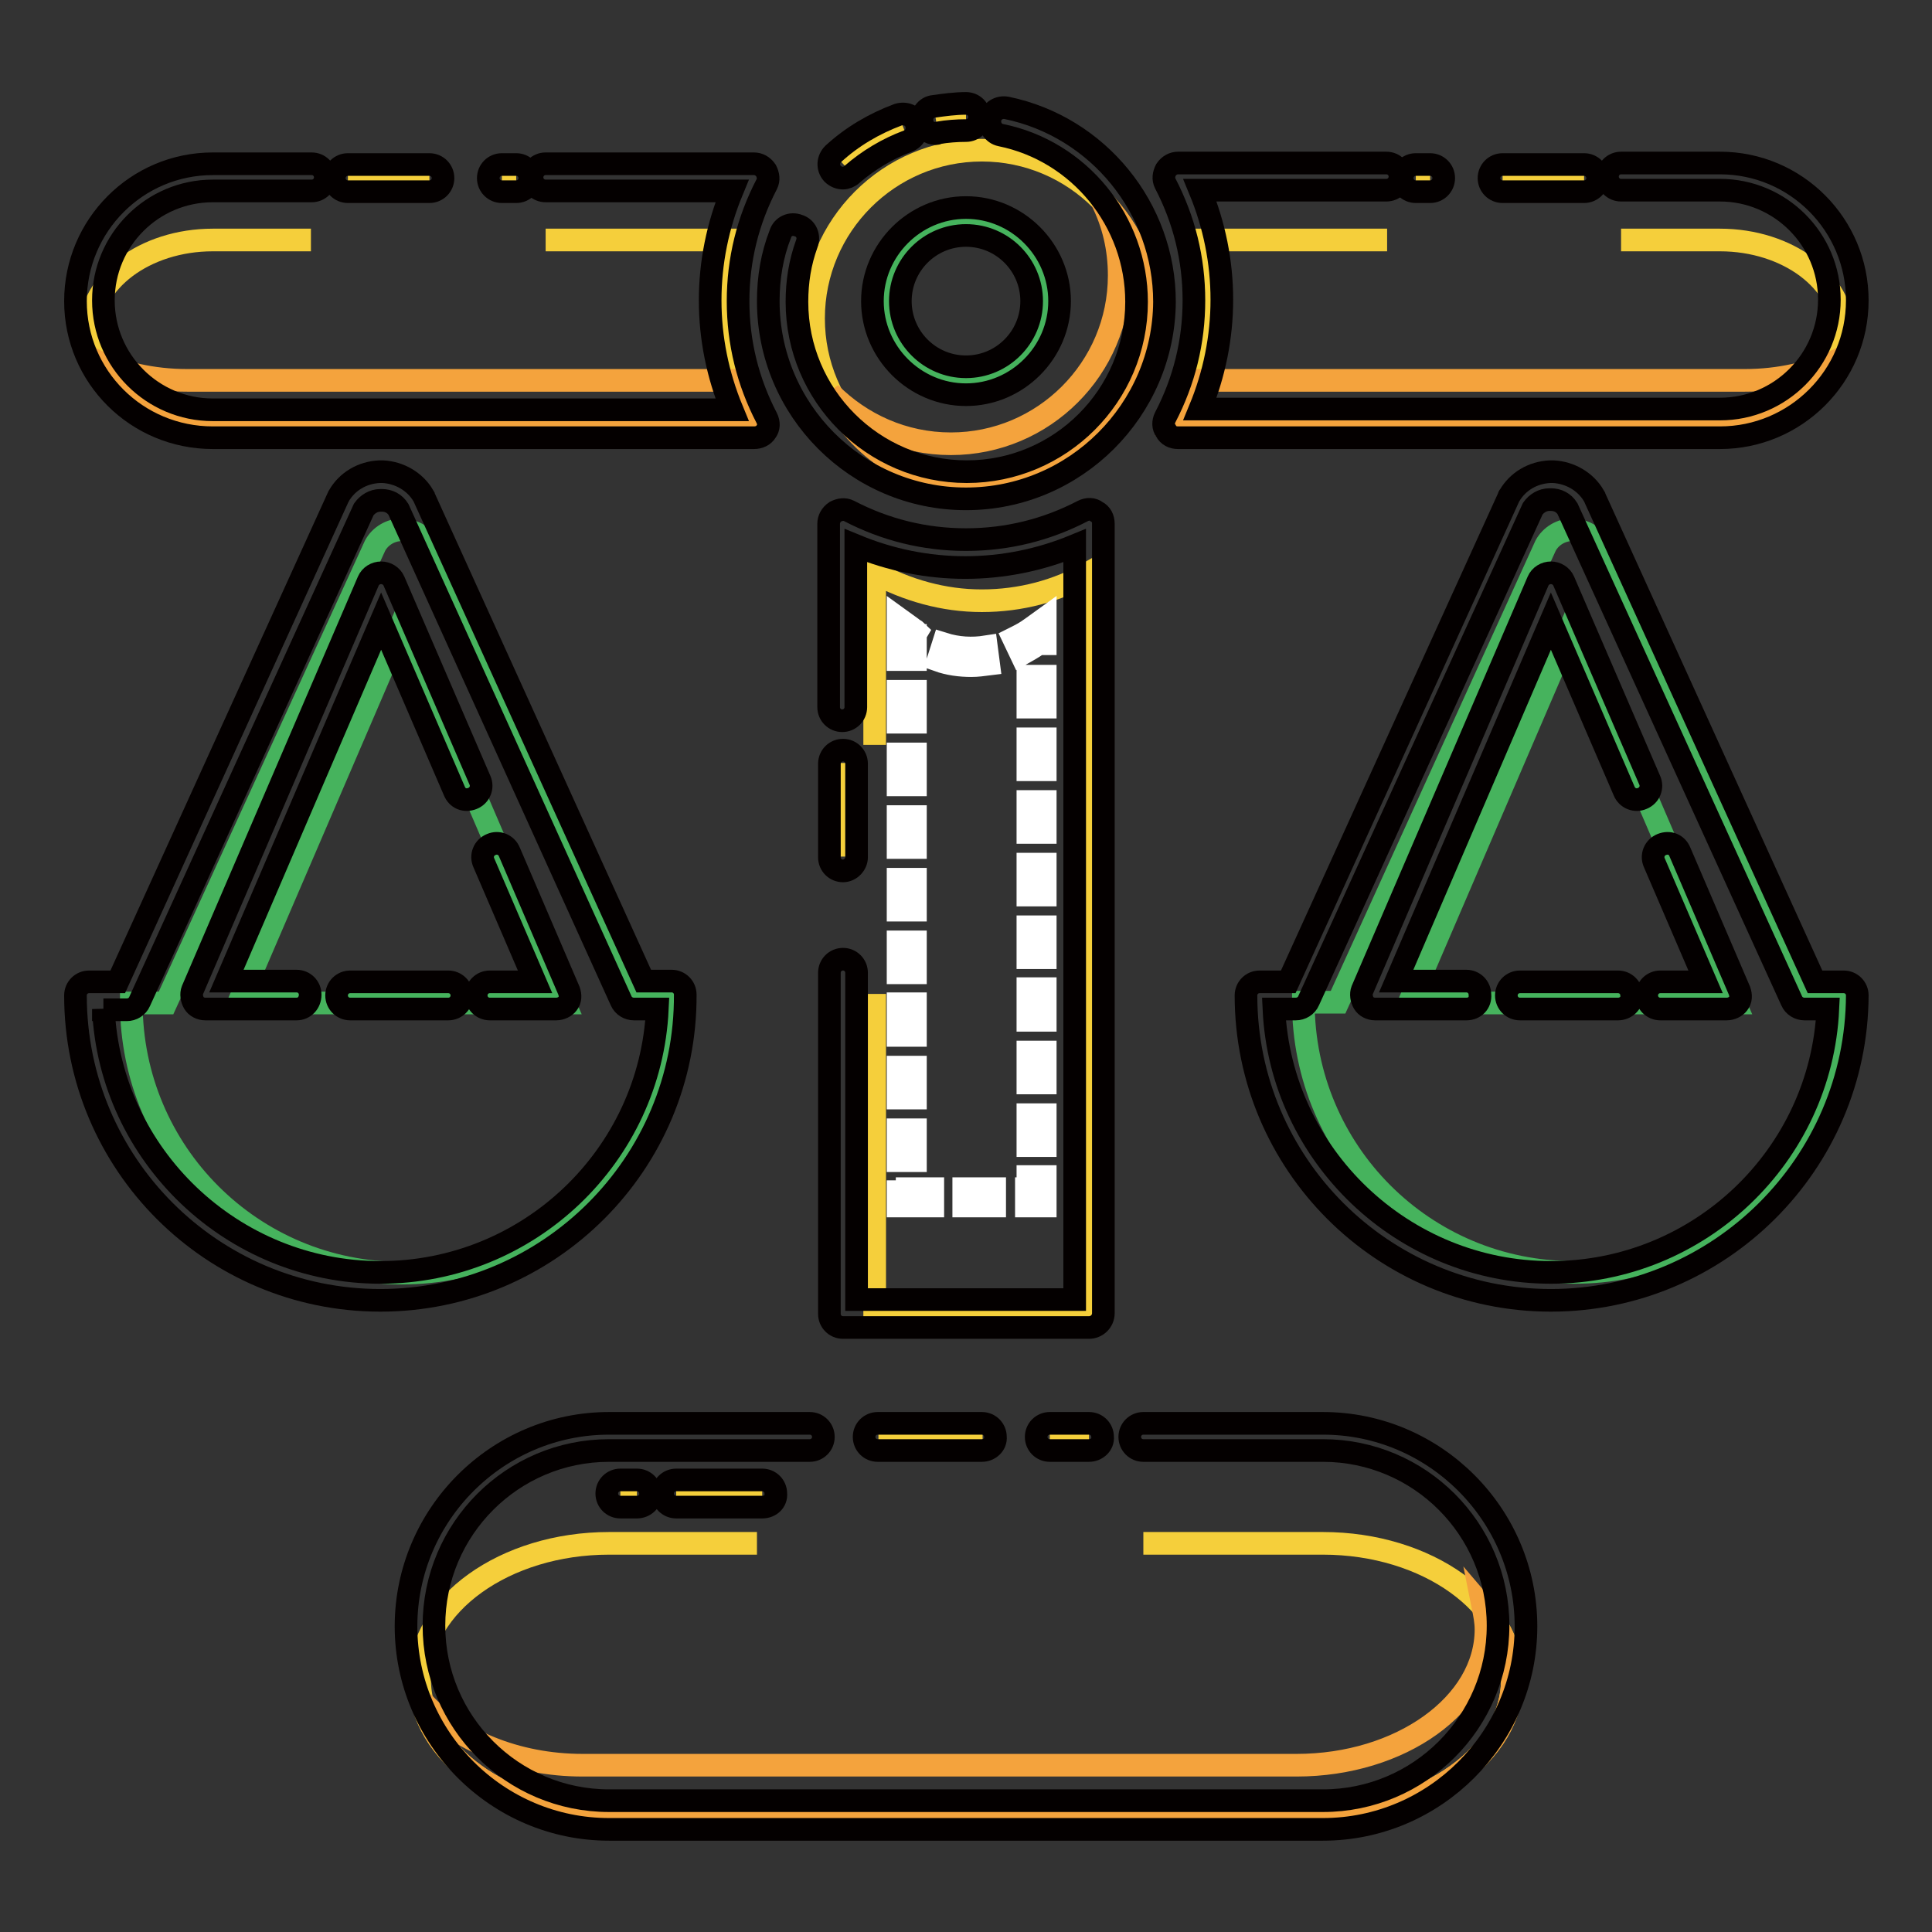 <?xml version="1.0" encoding="utf-8"?>
<!-- Svg Vector Icons : http://www.onlinewebfonts.com/icon -->
<!DOCTYPE svg PUBLIC "-//W3C//DTD SVG 1.1//EN" "http://www.w3.org/Graphics/SVG/1.1/DTD/svg11.dtd">
<svg version="1.1" xmlns="http://www.w3.org/2000/svg" xmlns:xlink="http://www.w3.org/1999/xlink" x="0px" y="0px" viewBox="0 0 256 256" enable-background="new 0 0 256 256" xml:space="preserve">
<rect x="0" y="0" width="256" height="256" fill="#333333" stroke="none"/>
<g> <path stroke-width="3" fill-opacity="0" stroke="#46b35d"  d="M89,132.9h-4.6L56.9,72.3c-0.8-1.3-2.1-2-3.5-2.1c0,0-0.1,0-0.1,0s-0.1,0-0.1,0c-1.4,0-2.8,0.8-3.5,2.1 L22,132.9h-4.6v0c0,19.8,16,35.8,35.8,35.8C73,168.7,89,152.6,89,132.9C89,132.9,89,132.9,89,132.9z M31.6,132.9l21.6-50.2 l21.6,50.2H31.6z"/> <path stroke-width="3" fill-opacity="0" stroke="#f5cf3b"  d="M115.9,131.7V174h28.4V75.9c-4.2,2.4-9.1,3.7-14.2,3.7c-5.1,0-9.9-1.4-14.2-3.7v22.8"/> <path stroke-width="3" fill-opacity="0" stroke="#040000"  d="M144.3,175.9h-32.6c-1,0-1.8-0.8-1.8-1.8v-45.2c0-1,0.8-1.8,1.8-1.8s1.8,0.8,1.8,1.8v43.3h28.9V72.3 c-4.6,1.9-9.5,2.9-14.5,2.9c-5,0-9.9-1-14.5-2.9v21.4c0,1-0.8,1.8-1.8,1.8c-1,0-1.8-0.8-1.8-1.8V69.4c0-0.6,0.3-1.2,0.9-1.6 c0.6-0.3,1.2-0.4,1.8-0.1c4.8,2.5,10,3.8,15.5,3.8s10.7-1.3,15.5-3.8c0.6-0.3,1.3-0.3,1.8,0.1c0.6,0.3,0.9,0.9,0.9,1.6V174 C146.2,175.1,145.3,175.9,144.3,175.9z"/> <path stroke-width="3" fill-opacity="0" stroke="#ffffff"  d="M138.5,159.8h-2.5v-2.3h0.2v-1.6h2.3V159.8z M131.8,159.8h-4.1v-2.3h4.1V159.8z M123.5,159.8H119v-1.9h1.2 v-0.4h3.4V159.8z M121.3,153.8H119v-4.1h2.3V153.8z M138.5,151.8h-2.3v-4.1h2.3V151.8z M121.3,145.5H119v-4.1h2.3V145.5z  M138.5,143.5h-2.3v-4.1h2.3V143.5z M121.3,137.2H119V133h2.3V137.2z M138.5,135.2h-2.3V131h2.3V135.2z M121.3,128.9H119v-4.1h2.3 V128.9z M138.5,126.9h-2.3v-4.1h2.3V126.9z M121.3,120.6H119v-4.1h2.3V120.6z M138.5,118.6h-2.3v-4.1h2.3V118.6z M121.3,112.3H119 v-4.1h2.3V112.3z M138.5,110.3h-2.3v-4.1h2.3V110.3z M121.3,104H119v-4.1h2.3V104z M138.5,102h-2.3v-4.1h2.3V102z M121.3,95.7H119 v-4.1h2.3V95.7z M138.5,93.7h-2.3v-4.1h2.3V93.7z M128.7,88.2c-1.5,0-3-0.2-4.4-0.7l0.7-2.2c1.9,0.6,3.8,0.7,5.7,0.4L131,88 C130.2,88.1,129.5,88.2,128.7,88.2z M121.3,87.4H119v-5.5l1.8,1.3c0.2,0.2,0.5,0.3,0.7,0.5l-0.3,0.5h0.1V87.4z M135.3,86.7l-1-2.1 c0.8-0.4,1.6-0.8,2.4-1.4l1.8-1.3v3.4h-0.9C136.8,85.9,136,86.3,135.3,86.7L135.3,86.7z"/> <path stroke-width="3" fill-opacity="0" stroke="#f5cf3b"  d="M107.8,42.2c0,12.3,10,22.3,22.3,22.3c12.3,0,22.3-10,22.3-22.3c0,0,0,0,0,0c0-12.3-10-22.3-22.3-22.3 S107.8,29.9,107.8,42.2z"/> <path stroke-width="3" fill-opacity="0" stroke="#f4a33d"  d="M146,26.6c1.5,3,2.3,6.3,2.3,9.9c0,12.3-10,22.3-22.3,22.3c-6.3,0-11.9-2.6-16-6.7 c3.6,7.4,11.2,12.4,20,12.4c12.3,0,22.3-10,22.3-22.3C152.4,36.1,150,30.6,146,26.6z"/> <path stroke-width="3" fill-opacity="0" stroke="#040000"  d="M128,66.1c-14.5,0-26.2-11.8-26.2-26.2c0-3.1,0.5-6.1,1.6-8.9c0.3-1,1.4-1.5,2.4-1.1c1,0.3,1.5,1.4,1.1,2.4 c-0.9,2.5-1.3,5-1.3,7.7c0,12.4,10.1,22.5,22.5,22.5c12.4,0,22.5-10.1,22.5-22.5c0-10.7-7.6-20-18-22.1c-1-0.2-1.6-1.2-1.4-2.2 c0.2-1,1.2-1.6,2.2-1.4c12.1,2.5,20.9,13.3,20.9,25.7C154.2,54.3,142.5,66.1,128,66.1L128,66.1z"/> <path stroke-width="3" fill-opacity="0" stroke="#f5cf3b"  d="M124,15.8c1.3-0.2,2.6-0.3,4-0.3"/> <path stroke-width="3" fill-opacity="0" stroke="#040000"  d="M124,17.7c-0.9,0-1.7-0.6-1.8-1.5c-0.2-1,0.5-2,1.5-2.1c1.4-0.2,2.9-0.4,4.3-0.4c1,0,1.8,0.8,1.8,1.8 c0,1-0.8,1.8-1.8,1.8c-1.2,0-2.5,0.1-3.7,0.3C124.2,17.7,124.1,17.7,124,17.7z"/> <path stroke-width="3" fill-opacity="0" stroke="#f5cf3b"  d="M111.7,21.7c2.3-2.1,5.1-3.7,8-4.8"/> <path stroke-width="3" fill-opacity="0" stroke="#040000"  d="M111.7,23.6c-0.5,0-1-0.2-1.4-0.6c-0.7-0.8-0.6-1.9,0.1-2.6c2.5-2.3,5.4-4,8.6-5.2c1-0.3,2,0.1,2.4,1.1 c0.3,1-0.1,2-1.1,2.4c-2.7,1-5.2,2.5-7.4,4.4C112.6,23.4,112.1,23.6,111.7,23.6z"/> <path stroke-width="3" fill-opacity="0" stroke="#46b35d"  d="M117.4,39.9c0,5.8,4.7,10.6,10.5,10.6c5.8,0,10.6-4.7,10.6-10.5c0,0,0,0,0,0c0-5.8-4.7-10.6-10.6-10.6 C122.2,29.3,117.4,34.1,117.4,39.9z"/> <path stroke-width="3" fill-opacity="0" stroke="#040000"  d="M128,52.3c-6.8,0-12.4-5.6-12.4-12.4c0-6.8,5.6-12.4,12.4-12.4c6.8,0,12.4,5.6,12.4,12.4 C140.4,46.7,134.8,52.3,128,52.3z M128,31.2c-4.8,0-8.7,3.9-8.7,8.7s3.9,8.7,8.7,8.7c4.8,0,8.7-3.9,8.7-8.7S132.8,31.2,128,31.2z" /> <path stroke-width="3" fill-opacity="0" stroke="#f5cf3b"  d="M151.5,204.5h23.8c13.8,0,25.1,8.1,25.1,18c0,9.9-11.3,18-25.1,18H80.7c-13.8,0-25.1-8.1-25.1-18 c0-9.9,11.3-18,25.1-18h19.6"/> <path stroke-width="3" fill-opacity="0" stroke="#f4a33d"  d="M196.5,212.9c0.2,1,0.4,2,0.4,3c0,9.9-11.3,18-25.1,18H77.2c-8.9,0-16.7-3.4-21.2-8.4 c2,8.5,12.4,15,24.7,15h94.6c13.8,0,25.1-8.1,25.1-18C200.4,219,198.9,215.7,196.5,212.9L196.5,212.9z"/> <path stroke-width="3" fill-opacity="0" stroke="#040000"  d="M175.3,242.4H80.7c-14.8,0-26.9-12.1-26.9-26.9s12.1-26.9,26.9-26.9h26.6c1,0,1.8,0.8,1.8,1.8 s-0.8,1.8-1.8,1.8H80.7c-12.8,0-23.2,10.4-23.2,23.2s10.4,23.2,23.2,23.2h94.6c12.8,0,23.2-10.4,23.2-23.2s-10.4-23.2-23.2-23.2 h-23.8c-1,0-1.8-0.8-1.8-1.8s0.8-1.8,1.8-1.8h23.8c14.8,0,26.9,12.1,26.9,26.9S190.1,242.4,175.3,242.4z"/> <path stroke-width="3" fill-opacity="0" stroke="#f5cf3b"  d="M139.1,190.4h5.2"/> <path stroke-width="3" fill-opacity="0" stroke="#040000"  d="M144.3,192.2h-5.2c-1,0-1.8-0.8-1.8-1.8c0-1,0.8-1.8,1.8-1.8h5.2c1,0,1.8,0.8,1.8,1.8 C146.2,191.4,145.3,192.2,144.3,192.2z"/> <path stroke-width="3" fill-opacity="0" stroke="#f5cf3b"  d="M116.4,190.4h13.8"/> <path stroke-width="3" fill-opacity="0" stroke="#040000"  d="M130.1,192.2h-13.8c-1,0-1.8-0.8-1.8-1.8c0-1,0.8-1.8,1.8-1.8h13.8c1,0,1.8,0.8,1.8,1.8 C132,191.4,131.1,192.2,130.1,192.2z"/> <path stroke-width="3" fill-opacity="0" stroke="#f5cf3b"  d="M82.2,197.9h2.2"/> <path stroke-width="3" fill-opacity="0" stroke="#040000"  d="M84.4,199.7h-2.2c-1,0-1.8-0.8-1.8-1.8c0-1,0.8-1.8,1.8-1.8h2.2c1,0,1.8,0.8,1.8,1.8 C86.3,198.9,85.4,199.7,84.4,199.7z M50.4,172.3c-22.3,0-40.4-18.1-40.4-40.4v0c0-1,0.8-1.8,1.8-1.8h3.8l29.2-64.2 c0-0.1,0.1-0.1,0.1-0.2c1.1-1.9,3.1-3.1,5.4-3.2c0.1,0,0.1,0,0.2,0h0c0.1,0,0.1,0,0.2,0c2.2,0.1,4.3,1.3,5.4,3.2 c0,0.1,0.1,0.1,0.1,0.2L85.3,130H89c1,0,1.8,0.8,1.8,1.8v0C90.9,154.2,72.7,172.3,50.4,172.3z M13.7,133.7 c0.9,19.4,17.1,34.9,36.7,34.9c19.7,0,35.8-15.5,36.7-34.9h-3.1c-0.7,0-1.4-0.4-1.7-1.1L52.8,67.5c-0.5-0.8-1.3-1.2-2.2-1.2h0 c0,0,0,0-0.1,0c0,0,0,0-0.1,0h0c-0.9,0-1.7,0.5-2.2,1.2l-29.7,65.2c-0.3,0.7-1,1.1-1.7,1.1H13.7z M73.7,133.7h-8.8 c-1,0-1.8-0.8-1.8-1.8c0-1,0.8-1.8,1.8-1.8h6l-6.8-15.8c-0.4-0.9,0-2,1-2.4c0.9-0.4,2,0,2.4,1l7.9,18.4c0.2,0.6,0.2,1.2-0.2,1.7 C74.9,133.4,74.3,133.7,73.7,133.7L73.7,133.7z M59.4,133.7h-13c-1,0-1.8-0.8-1.8-1.8c0-1,0.8-1.8,1.8-1.8h13c1,0,1.8,0.8,1.8,1.8 C61.2,132.9,60.4,133.7,59.4,133.7z M39.3,133.7H27.2c-0.6,0-1.2-0.3-1.5-0.8c-0.3-0.5-0.4-1.2-0.2-1.7L48.8,77 c0.3-0.7,1-1.1,1.7-1.1c0.7,0,1.4,0.4,1.7,1.1l11.4,26.4c0.4,0.9,0,2-1,2.4s-2,0-2.4-1l-9.7-22.5L30,130h9.3c1,0,1.8,0.8,1.8,1.8 C41.1,132.9,40.3,133.7,39.3,133.7L39.3,133.7z"/> <path stroke-width="3" fill-opacity="0" stroke="#46b35d"  d="M244.1,132.9h-4.6L212,72.3c-0.8-1.3-2.1-2-3.5-2.1c0,0-0.1,0-0.1,0s-0.1,0-0.1,0c-1.4,0-2.8,0.8-3.5,2.1 l-27.5,60.5h-4.6v0c0,19.8,16,35.8,35.8,35.8C228.1,168.7,244.1,152.6,244.1,132.9C244.1,132.9,244.1,132.9,244.1,132.9 L244.1,132.9z M186.7,132.9l21.6-50.2l21.6,50.2H186.7L186.7,132.9z"/> <path stroke-width="3" fill-opacity="0" stroke="#040000"  d="M205.5,172.3c-22.3,0-40.4-18.1-40.4-40.4v0c0-1,0.8-1.8,1.8-1.8h3.8l29.2-64.2c0-0.1,0-0.1,0.1-0.2 c1.1-1.9,3.1-3.1,5.4-3.2c0.1,0,0.1,0,0.2,0h0c0.1,0,0.1,0,0.2,0c2.2,0.1,4.3,1.3,5.4,3.2c0,0.1,0.1,0.1,0.1,0.2l29.2,64.2h3.8 c1,0,1.8,0.8,1.8,1.8v0C246,154.2,227.8,172.3,205.5,172.3L205.5,172.3z M168.8,133.7c0.9,19.4,17.1,34.9,36.7,34.9 c19.7,0,35.8-15.5,36.7-34.9h-3.1c-0.7,0-1.4-0.4-1.7-1.1l-29.7-65.2c-0.5-0.8-1.3-1.2-2.2-1.2h0c0,0,0,0-0.1,0c0,0,0,0-0.1,0h0 c-0.9,0-1.7,0.5-2.2,1.2l-29.7,65.2c-0.3,0.7-1,1.1-1.7,1.1H168.8z M228.8,133.7H220c-1,0-1.8-0.8-1.8-1.8c0-1,0.8-1.8,1.8-1.8h6 l-6.8-15.8c-0.4-0.9,0-2,1-2.4s2,0,2.4,1l7.9,18.4c0.2,0.6,0.2,1.2-0.2,1.7C230,133.4,229.4,133.7,228.8,133.7L228.8,133.7z  M214.4,133.7h-13c-1,0-1.8-0.8-1.8-1.8c0-1,0.8-1.8,1.8-1.8h13c1,0,1.8,0.8,1.8,1.8C216.3,132.9,215.4,133.7,214.4,133.7z  M194.3,133.7h-12.1c-0.6,0-1.2-0.3-1.5-0.8c-0.3-0.5-0.4-1.2-0.2-1.7L203.8,77c0.3-0.7,1-1.1,1.7-1.1c0.7,0,1.4,0.4,1.7,1.1 l11.4,26.4c0.4,0.9,0,2-1,2.4c-0.9,0.4-2,0-2.4-1l-9.7-22.5L185,130h9.3c1,0,1.8,0.8,1.8,1.8C196.2,132.9,195.4,133.7,194.3,133.7 L194.3,133.7z"/> <path stroke-width="3" fill-opacity="0" stroke="#f5cf3b"  d="M41.2,31.8H28.2c-9,0-16.3,5.5-16.3,12.2c0,6.7,7.3,12.2,16.3,12.2h71.8c-2.5-3.6-4-7.8-4-12.2 c0-4.4-1.4-8.5,1.1-12.2H72.3"/> <path stroke-width="3" fill-opacity="0" stroke="#f4a33d"  d="M24.8,50.4c-4.6,0-8.8-1-12.1-2.6c2.1,4.9,8.3,8.4,15.5,8.4h71.8c-1.3-1.8-2.2-3.7-2.9-5.8L24.8,50.4 L24.8,50.4z"/> <path stroke-width="3" fill-opacity="0" stroke="#040000"  d="M99.9,58H28.2C18.1,58,10,49.9,10,39.9c0-10,8.1-18.2,18.2-18.2h13.1c1,0,1.8,0.8,1.8,1.8s-0.8,1.8-1.8,1.8 H28.2c-8,0-14.5,6.5-14.5,14.5c0,8,6.5,14.5,14.5,14.5H97c-1.9-4.6-2.9-9.5-2.9-14.5c0-5,1-9.9,2.9-14.5H72.3c-1,0-1.8-0.8-1.8-1.8 s0.8-1.8,1.8-1.8h27.6c0.6,0,1.2,0.3,1.6,0.9c0.3,0.6,0.4,1.2,0.1,1.8c-2.5,4.8-3.8,10-3.8,15.5c0,5.5,1.3,10.7,3.8,15.5 c0.3,0.6,0.3,1.3-0.1,1.8C101.2,57.7,100.6,58,99.9,58L99.9,58z"/> <path stroke-width="3" fill-opacity="0" stroke="#f5cf3b"  d="M56.9,23.6H46.1"/> <path stroke-width="3" fill-opacity="0" stroke="#040000"  d="M56.9,25.4H46.1c-1,0-1.8-0.8-1.8-1.8s0.8-1.8,1.8-1.8h10.8c1,0,1.8,0.8,1.8,1.8S57.9,25.4,56.9,25.4z"/> <path stroke-width="3" fill-opacity="0" stroke="#f5cf3b"  d="M68.4,23.6h-1.9"/> <path stroke-width="3" fill-opacity="0" stroke="#040000"  d="M68.4,25.4h-1.9c-1,0-1.8-0.8-1.8-1.8s0.8-1.8,1.8-1.8h1.9c1,0,1.8,0.8,1.8,1.8S69.4,25.4,68.4,25.4z"/> <path stroke-width="3" fill-opacity="0" stroke="#f5cf3b"  d="M214.8,31.8h13.1c9,0,16.3,5.5,16.3,12.2c0,6.7-7.3,12.2-16.3,12.2h-71.8c2.5-3.6,4-7.8,4-12.2 c0-4.4,1.4-8.5-1.1-12.2h24.8"/> <path stroke-width="3" fill-opacity="0" stroke="#f4a33d"  d="M231.2,50.4c4.6,0,8.8-1,12.1-2.6c-2.1,4.9-8.3,8.4-15.5,8.4h-71.8c1.3-1.8,2.3-3.7,2.9-5.8L231.2,50.4 L231.2,50.4z"/> <path stroke-width="3" fill-opacity="0" stroke="#040000"  d="M156.1,58h71.8c10,0,18.2-8.1,18.2-18.2c0-10-8.1-18.2-18.2-18.2h-13.1c-1,0-1.8,0.8-1.8,1.8 s0.8,1.8,1.8,1.8h13.1c8,0,14.5,6.5,14.5,14.5c0,8-6.5,14.5-14.5,14.5H159c1.9-4.6,2.9-9.5,2.9-14.5c0-5-1-9.9-2.9-14.5h24.7 c1,0,1.8-0.8,1.8-1.8s-0.8-1.8-1.8-1.8h-27.6c-0.6,0-1.2,0.3-1.6,0.9c-0.3,0.6-0.4,1.2-0.1,1.8c2.5,4.8,3.8,10,3.8,15.5 c0,5.5-1.3,10.7-3.8,15.5c-0.3,0.6-0.3,1.3,0.1,1.8C154.8,57.7,155.4,58,156.1,58L156.1,58z"/> <path stroke-width="3" fill-opacity="0" stroke="#f5cf3b"  d="M199.1,23.6h10.8"/> <path stroke-width="3" fill-opacity="0" stroke="#040000"  d="M209.9,25.4h-10.8c-1,0-1.8-0.8-1.8-1.8s0.8-1.8,1.8-1.8h10.8c1,0,1.8,0.8,1.8,1.8S210.9,25.4,209.9,25.4z" /> <path stroke-width="3" fill-opacity="0" stroke="#f5cf3b"  d="M187.6,23.6h1.9"/> <path stroke-width="3" fill-opacity="0" stroke="#040000"  d="M189.5,25.4h-1.9c-1,0-1.8-0.8-1.8-1.8s0.8-1.8,1.8-1.8h1.9c1,0,1.8,0.8,1.8,1.8S190.5,25.4,189.5,25.4z"/> <path stroke-width="3" fill-opacity="0" stroke="#f5cf3b"  d="M111.7,101.1v12.4"/> <path stroke-width="3" fill-opacity="0" stroke="#040000"  d="M111.7,115.4c-1,0-1.8-0.8-1.8-1.8v-12.4c0-1,0.8-1.8,1.8-1.8s1.8,0.8,1.8,1.8v12.4 C113.5,114.5,112.7,115.4,111.7,115.4z"/> <path stroke-width="3" fill-opacity="0" stroke="#f5cf3b"  d="M89.6,197.9H101"/> <path stroke-width="3" fill-opacity="0" stroke="#040000"  d="M101,199.7H89.6c-1,0-1.8-0.8-1.8-1.8c0-1,0.8-1.8,1.8-1.8H101c1,0,1.8,0.8,1.8,1.8 C102.9,198.9,102.1,199.7,101,199.7z"/></g>
</svg>